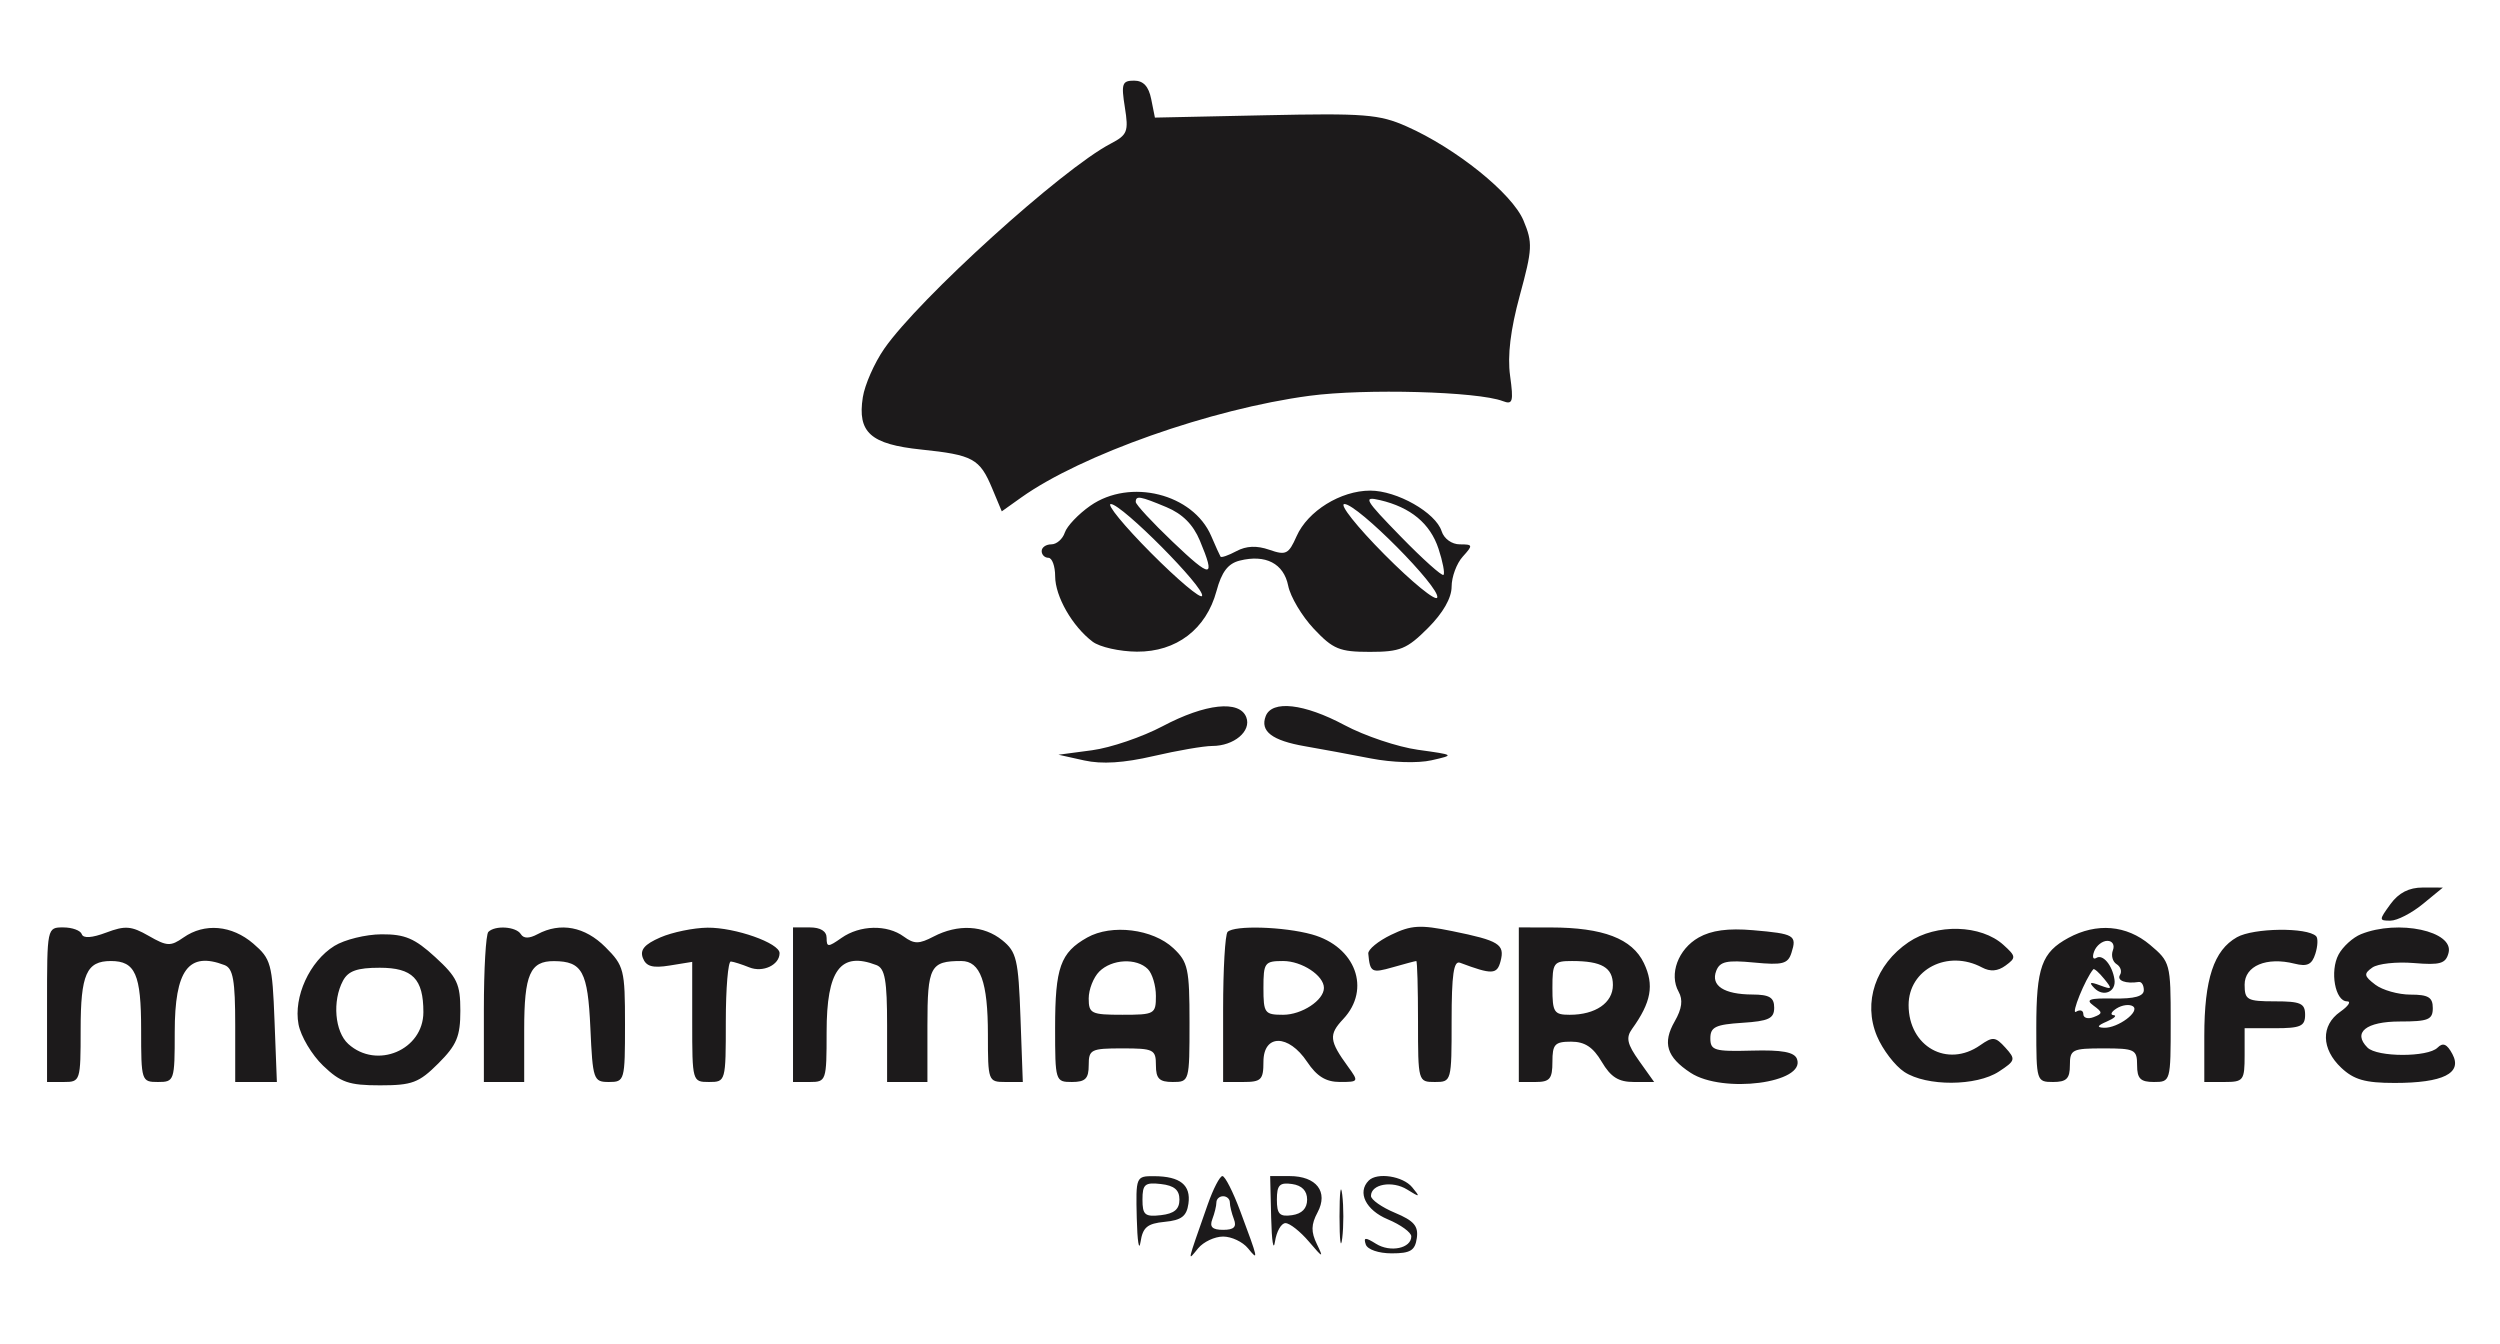 <svg xmlns="http://www.w3.org/2000/svg" viewBox="0 0 372 200"><path d="M167.379 15.971c.578 3.613.387 4.1-2.122 5.411-7.236 3.781-28.524 23.067-33.689 30.52-1.457 2.102-2.888 5.347-3.18 7.21-.82 5.237 1.139 6.993 8.679 7.779 7.72.804 8.718 1.349 10.567 5.776l1.431 3.423 2.888-2.057c8.939-6.365 28.277-13.19 42.89-15.137 8.268-1.101 25.049-.642 28.775.788 1.48.568 1.615.1 1.084-3.768-.411-2.994.054-6.845 1.446-11.959 1.884-6.924 1.929-7.838.545-11.149-1.68-4.02-10.035-10.745-17.397-14.001-4.071-1.801-6.23-1.972-20.992-1.657l-16.454.35-.55-2.75c-.38-1.902-1.168-2.75-2.553-2.75-1.774 0-1.93.453-1.368 3.971m-5.133 59.279c-1.775 1.237-3.486 3.037-3.804 4-.317.963-1.221 1.75-2.009 1.75-.788 0-1.433.45-1.433 1s.45 1 1 1 1.003 1.237 1.007 2.75c.007 3.003 2.552 7.447 5.573 9.734 1.056.799 4.023 1.467 6.593 1.484 5.875.04 10.313-3.344 11.844-9.031.765-2.842 1.711-4.082 3.447-4.517 3.86-.969 6.555.427 7.218 3.738.329 1.649 2.052 4.538 3.827 6.42 2.854 3.027 3.816 3.422 8.326 3.422 4.503 0 5.511-.413 8.632-3.533 2.258-2.259 3.533-4.485 3.533-6.172 0-1.45.745-3.46 1.655-4.466 1.553-1.716 1.526-1.829-.433-1.829-1.191 0-2.353-.837-2.706-1.95-.879-2.77-6.649-6.051-10.634-6.046-4.393.005-9.292 3.041-10.95 6.787-1.187 2.681-1.582 2.878-4.053 2.017-1.868-.651-3.422-.588-4.894.2-1.186.635-2.252 1.005-2.368.823-.117-.182-.744-1.57-1.394-3.083-2.698-6.282-12.061-8.624-17.977-4.498m6.754-.558c0 .381 2.475 3.052 5.5 5.935 5.797 5.526 6.414 5.496 4.036-.195-.995-2.382-2.586-3.973-4.968-4.968-3.953-1.652-4.568-1.755-4.568-.772m39.443 5.159c3.268 3.353 6.126 5.914 6.349 5.69.224-.224-.11-1.975-.743-3.892-1.237-3.748-4.138-6.16-8.695-7.227-2.599-.608-2.322-.123 3.089 5.429m-37.178 2.425c3.979 4.002 7.401 6.881 7.603 6.396.484-1.158-11.94-13.672-13.574-13.672-.695 0 1.992 3.274 5.971 7.276m34.754.243c4.108 4.135 7.637 7.013 7.843 6.396.49-1.472-11.857-13.915-13.808-13.915-.827 0 1.857 3.383 5.965 7.519M173 108.06c-3.025 1.601-7.75 3.211-10.5 3.577l-5 .666 3.835.851c2.627.582 5.877.377 10.312-.652 3.563-.826 7.488-1.502 8.724-1.502 3.252 0 5.871-2.206 5.076-4.276-.991-2.585-6.072-2.04-12.447 1.336m15.336-1.493c-.863 2.248.943 3.627 5.865 4.479 2.365.409 6.774 1.226 9.799 1.814 3.149.612 6.996.729 9 .273 3.49-.794 3.484-.799-2-1.563-3.025-.422-7.942-2.072-10.928-3.668-6.018-3.218-10.805-3.762-11.736-1.335m167.367 27.964c-1.729 2.376-1.729 2.469 0 2.464.988-.003 3.147-1.112 4.797-2.464l3-2.459-3-.005c-2.041-.003-3.574.785-4.797 2.464M207 139.099c-1.925.928-3.455 2.186-3.4 2.794.254 2.807.493 2.941 3.643 2.037 1.784-.511 3.359-.93 3.5-.93.142 0 .257 4.05.257 9 0 8.933.019 9 2.5 9 2.484 0 2.5-.06 2.5-9.107 0-6.869.307-8.992 1.25-8.637 4.772 1.793 5.511 1.765 6.032-.227.66-2.523-.2-3.058-7.191-4.48-4.776-.972-6.101-.891-9.091.55M7 149.5V161h2.5c2.453 0 2.5-.147 2.5-7.8 0-8.23.869-10.2 4.5-10.2 3.631 0 4.5 1.97 4.5 10.2 0 7.653.047 7.8 2.5 7.8 2.442 0 2.5-.171 2.5-7.429 0-9.254 2.059-12.02 7.418-9.964 1.269.487 1.582 2.269 1.582 9V161h6.199l-.35-9.087c-.327-8.515-.526-9.239-3.155-11.5-3.196-2.749-7.26-3.106-10.39-.913-1.922 1.346-2.454 1.321-5.171-.239-2.591-1.486-3.508-1.558-6.329-.493-2.121.8-3.419.886-3.635.239-.185-.554-1.423-1.007-2.752-1.007C7.001 138 7 138.006 7 149.5m65.667-10.833c-.367.366-.667 5.541-.667 11.5V161h6v-7.8c0-8.206.876-10.211 4.45-10.185 4.199.032 5.015 1.535 5.397 9.943.35 7.715.462 8.042 2.759 8.042 2.339 0 2.394-.196 2.394-8.577 0-8.146-.147-8.724-2.923-11.5-3.04-3.04-6.691-3.735-10.082-1.92-1.252.67-2.079.67-2.493 0-.7-1.132-3.822-1.349-4.835-.336m25.594.819c-2.367 1.029-3.067 1.855-2.602 3.068.483 1.257 1.45 1.528 3.989 1.116l3.352-.544v8.937c0 8.866.02 8.937 2.5 8.937 2.481 0 2.5-.067 2.5-9 0-4.95.338-8.968.75-8.93.412.039 1.65.433 2.75.877 2.015.812 4.5-.359 4.5-2.12 0-1.495-6.609-3.83-10.718-3.788-2.08.022-5.24.673-7.021 1.447M118 149.5V161h2.5c2.442 0 2.5-.171 2.5-7.429 0-9.254 2.059-12.02 7.418-9.964 1.269.487 1.582 2.269 1.582 9V161h6v-8.393c0-8.8.424-9.607 5.047-9.607 2.831 0 3.953 3.103 3.953 10.934 0 6.94.046 7.066 2.597 7.066h2.596l-.346-9.589c-.313-8.654-.578-9.776-2.708-11.5-2.765-2.238-6.595-2.443-10.226-.549-2.173 1.134-2.883 1.133-4.441-.006-2.468-1.805-6.512-1.717-9.249.201-2.012 1.409-2.223 1.409-2.223 0 0-.994-.904-1.557-2.5-1.557H118v11.5m43.775-9.995c-3.988 2.243-4.775 4.457-4.775 13.429 0 7.937.04 8.066 2.5 8.066 2 0 2.5-.5 2.5-2.5 0-2.333.333-2.5 5-2.5s5 .167 5 2.5c0 2 .5 2.5 2.5 2.5 2.478 0 2.5-.078 2.5-8.826 0-8.024-.218-9.03-2.402-11.082-3.052-2.867-9.196-3.628-12.823-1.587m20.892-.838c-.367.366-.667 5.541-.667 11.5V161h3c2.667 0 3-.333 3-3 0-4.154 3.725-4.154 6.5 0 1.446 2.164 2.796 2.995 4.872 2.997 2.797.003 2.829-.056 1.236-2.247-2.825-3.885-2.919-4.79-.735-7.115 4.182-4.451 1.84-10.787-4.652-12.591-4.198-1.165-11.545-1.386-12.554-.377M226 149.5V161h2.5c2.111 0 2.5-.467 2.5-3 0-2.615.357-3 2.784-3 2.034 0 3.263.809 4.557 3 1.345 2.277 2.498 3 4.784 3h3.011l-2.23-3.132c-1.781-2.502-1.996-3.457-1.065-4.75 2.869-3.988 3.329-6.537 1.772-9.804-1.738-3.643-6.062-5.299-13.863-5.308L226 138v11.5m26.763-9.998c-3.06 1.731-4.44 5.466-2.983 8.07.671 1.198.495 2.529-.581 4.404-1.853 3.229-1.209 5.316 2.361 7.655 4.791 3.139 17.203 1.52 15.827-2.065-.392-1.021-2.217-1.357-6.713-1.234-5.563.151-6.174-.03-6.174-1.832 0-1.677.768-2.049 4.75-2.305 3.934-.252 4.75-.639 4.75-2.25 0-1.525-.702-1.948-3.25-1.96-4.229-.02-6.22-1.319-5.379-3.51.542-1.411 1.569-1.639 5.626-1.249 4.258.409 5.049.203 5.574-1.45.828-2.608.453-2.829-5.716-3.361-3.711-.32-6.195.014-8.092 1.087m31.237.692c-4.919 3.333-6.816 8.962-4.709 13.978.848 2.02 2.683 4.42 4.077 5.334 3.311 2.169 10.719 2.138 14.072-.059 2.467-1.616 2.525-1.829.966-3.551-1.486-1.642-1.877-1.68-3.755-.364-4.894 3.428-10.651.198-10.651-5.975 0-5.327 5.841-8.318 10.928-5.596 1.225.656 2.337.566 3.5-.285 1.589-1.161 1.567-1.371-.321-3.079-3.328-3.012-9.975-3.202-14.107-.403m23.775-.635c-3.979 2.159-4.775 4.389-4.775 13.375 0 7.937.04 8.066 2.5 8.066 2 0 2.5-.5 2.5-2.5 0-2.333.333-2.5 5-2.5s5 .167 5 2.5c0 2 .5 2.5 2.5 2.5 2.48 0 2.5-.073 2.5-8.911 0-8.723-.065-8.966-3.077-11.5-3.496-2.942-7.932-3.318-12.148-1.03m25.081-.099c-3.439 1.942-4.856 6.228-4.856 14.689V161h3c2.833 0 3-.222 3-4v-4h4.5c3.833 0 4.5-.296 4.5-2s-.667-2-4.5-2c-4.124 0-4.5-.207-4.5-2.481 0-2.8 3.262-4.172 7.432-3.125 1.888.473 2.58.145 3.091-1.467.363-1.143.416-2.322.118-2.62-1.345-1.345-9.315-1.242-11.785.153m18.459-.453c-1.201.484-2.702 1.847-3.335 3.03-1.326 2.478-.514 6.963 1.262 6.963.661 0 .203.701-1.019 1.557-2.898 2.029-2.827 5.527.167 8.34 1.884 1.77 3.565 2.246 7.933 2.246 7.22 0 10.12-1.448 8.597-4.292-.808-1.511-1.403-1.768-2.213-.958-1.442 1.442-8.982 1.432-10.429-.015-2.244-2.244-.209-3.878 4.829-3.878 4.226 0 4.893-.272 4.893-2 0-1.597-.667-2-3.309-2-1.82 0-4.182-.666-5.25-1.481-1.687-1.287-1.744-1.62-.441-2.544.825-.585 3.603-.888 6.174-.673 3.938.328 4.752.091 5.17-1.511.846-3.235-7.488-5.016-13.029-2.784m-301.559 1.748c-3.686 2.285-6.105 7.573-5.337 11.667.333 1.775 1.98 4.544 3.659 6.153 2.607 2.497 3.845 2.925 8.468 2.925 4.783 0 5.797-.382 8.685-3.269 2.736-2.736 3.269-4.013 3.269-7.827 0-3.986-.469-4.987-3.735-7.981-3.05-2.795-4.519-3.418-8-3.396-2.346.014-5.5.792-7.009 1.728m261.862.797c-.327.854-.181 1.296.324.984.963-.595 2.368 1.081 2.691 3.21.277 1.828-1.624 2.665-2.97 1.308-.887-.895-.689-.996.837-.426 1.787.667 1.852.564.607-.965-.765-.941-1.496-1.588-1.622-1.437-1.2 1.427-3.395 6.836-2.568 6.325.596-.368 1.083-.207 1.083.359 0 .565.688.763 1.529.44 1.368-.525 1.366-.706-.019-1.718-1.233-.901-.627-1.116 2.971-1.052 3.133.055 4.519-.328 4.519-1.25 0-.732-.337-1.277-.75-1.212-1.943.307-3.313-.208-2.793-1.049.317-.512.088-1.232-.509-1.601-.596-.369-.843-1.3-.548-2.069.298-.777-.069-1.399-.824-1.399-.749 0-1.63.698-1.958 1.552m-148.047 3.019c-.864.865-1.571 2.665-1.571 4 0 2.248.373 2.429 5 2.429 4.81 0 5-.107 5-2.8 0-1.54-.54-3.34-1.2-4-1.683-1.683-5.364-1.494-7.229.371M188 147c0 3.756.179 4 2.929 4 2.787 0 6.071-2.163 6.071-4 0-1.837-3.284-4-6.071-4-2.75 0-2.929.244-2.929 4m43 0c0 3.627.239 4 2.566 4 3.848 0 6.434-1.78 6.434-4.428 0-2.598-1.658-3.572-6.082-3.572-2.738 0-2.918.247-2.918 4m-179.965-1.066c-1.609 3.006-1.222 7.586.794 9.411 4.235 3.833 11.171.89 11.171-4.739 0-4.966-1.614-6.606-6.5-6.606-3.356 0-4.681.469-5.465 1.934m263.917 4.117c-.798.505-1.002.957-.452 1.004.55.047.1.472-1 .945-1.432.615-1.557.879-.441.93 2.075.093 5.5-2.467 4.295-3.211-.522-.323-1.603-.174-2.402.332M169.15 181.25c.082 3.438.335 5.039.561 3.559.334-2.188 1.007-2.749 3.6-3 2.49-.241 3.263-.832 3.526-2.696.393-2.776-1.222-4.076-5.087-4.098-2.724-.015-2.749.044-2.6 6.235m10.55-2c-3.155 9.008-3.034 8.457-1.421 6.5.793-.963 2.467-1.75 3.721-1.75s2.92.787 3.703 1.75c1.606 1.975 1.553 1.721-1.151-5.528-1.071-2.872-2.266-5.222-2.656-5.222-.389 0-1.378 1.912-2.196 4.25m9.45 2c.082 3.438.337 5.012.566 3.5.229-1.512.933-2.75 1.563-2.75.63 0 2.199 1.238 3.486 2.75 2.099 2.466 2.221 2.505 1.186.375-.887-1.825-.865-2.918.098-4.716 1.643-3.071-.16-5.409-4.171-5.409H189l.15 6.25m10.17-.25c0 3.575.182 5.037.403 3.25.222-1.787.222-4.713 0-6.5-.221-1.787-.403-.325-.403 3.25m4.347-5.333c-1.748 1.748-.446 4.398 2.833 5.769 1.925.804 3.5 1.949 3.5 2.544 0 1.772-3.118 2.427-5.241 1.101-1.603-1.001-1.893-.983-1.534.093.252.756 1.909 1.326 3.858 1.326 2.792 0 3.476-.416 3.739-2.271.255-1.792-.43-2.585-3.25-3.763-1.964-.821-3.572-1.951-3.572-2.511 0-1.763 3.177-2.325 5.382-.952 1.925 1.198 1.993 1.167.746-.342-1.373-1.661-5.205-2.251-6.461-.994M170 178.5c0 2.282.366 2.591 2.75 2.316 1.978-.227 2.75-.878 2.75-2.316 0-1.438-.772-2.089-2.75-2.316-2.384-.275-2.75.034-2.75 2.316m20 0c0 2.165.404 2.582 2.25 2.32 1.477-.21 2.25-1.007 2.25-2.32s-.773-2.11-2.25-2.32c-1.846-.262-2.25.155-2.25 2.32m-9 .418c0 .505-.273 1.63-.607 2.5-.441 1.149-.001 1.582 1.607 1.582 1.608 0 2.048-.433 1.607-1.582-.334-.87-.607-1.995-.607-2.5 0-.505-.45-.918-1-.918s-1 .413-1 .918" fill="#1c1a1b" fill-rule="evenodd"/></svg>